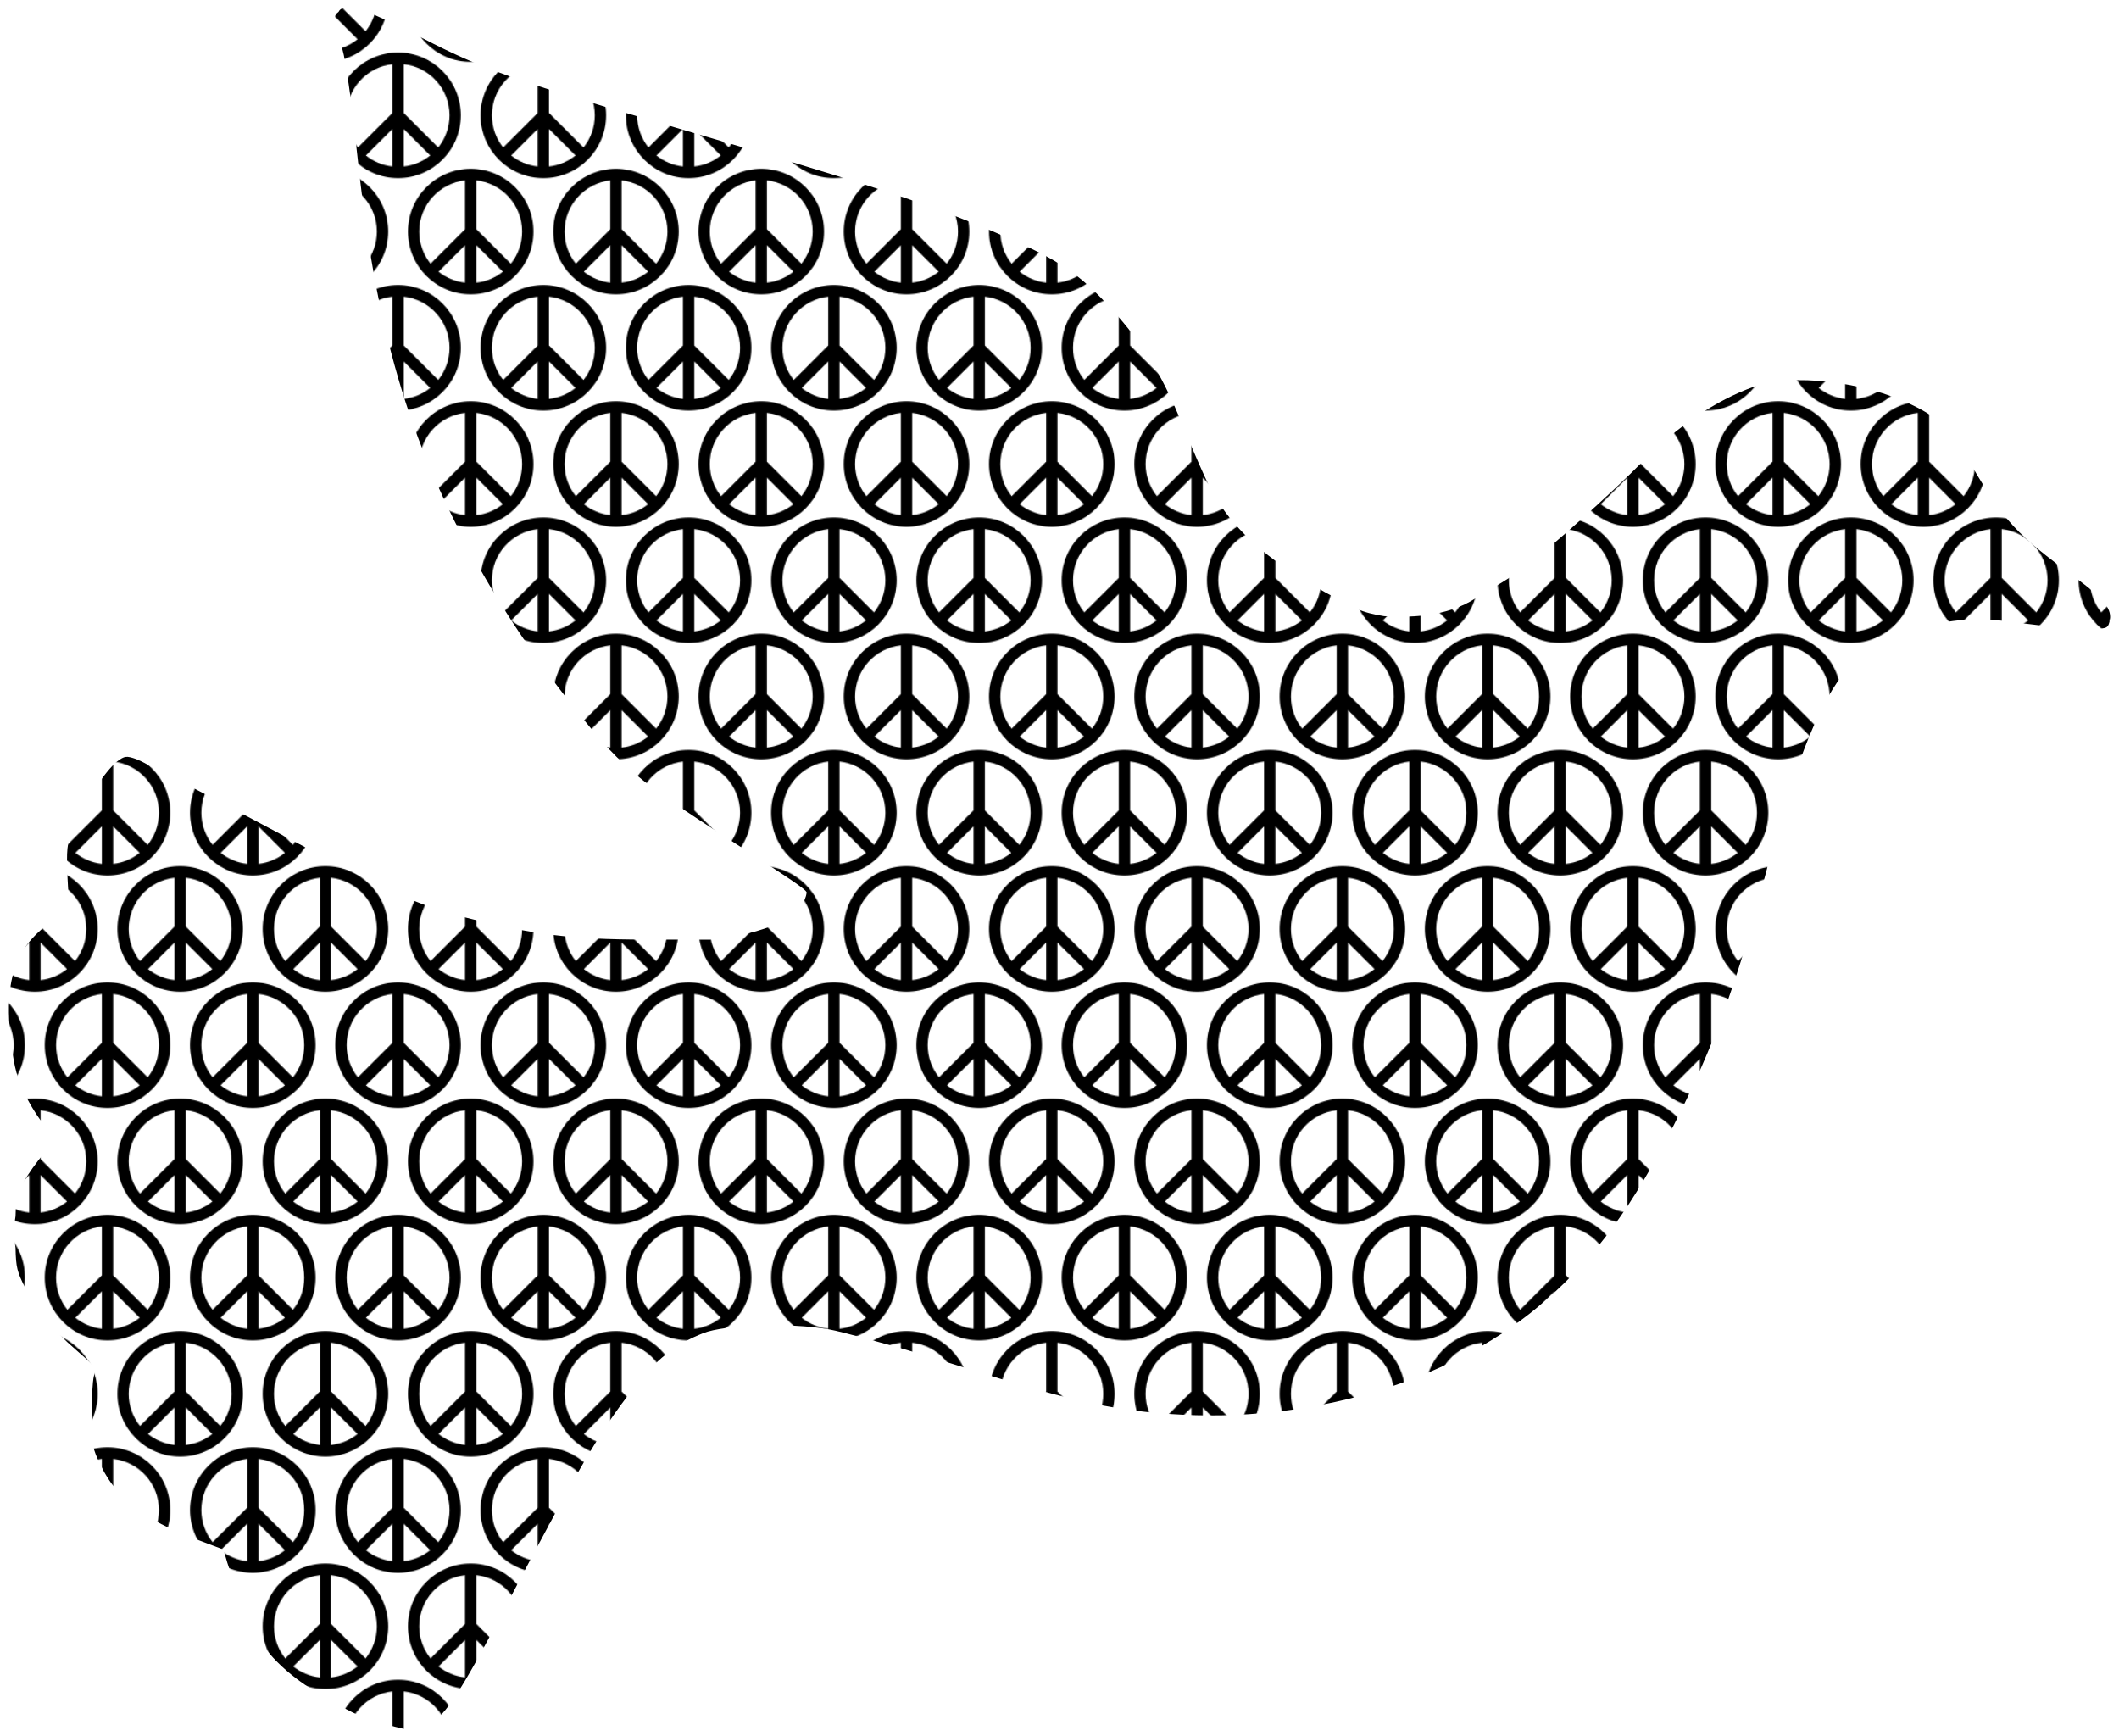 <?xml version="1.0" encoding="utf-8"?>
<!DOCTYPE svg PUBLIC "-//W3C//DTD SVG 1.1//EN" "http://www.w3.org/Graphics/SVG/1.1/DTD/svg11.dtd">
<svg version="1.1" id="Layer_1" xmlns="http://www.w3.org/2000/svg" xmlns:xlink="http://www.w3.org/1999/xlink" x="0px" y="0px"
	 viewBox="0 0 1969.144 1613.49" enable-background="new 0 0 1969.144 1613.49" xml:space="preserve">
<pattern  x="-296.397" y="7.758" width="150" height="240" patternUnits="userSpaceOnUse" id="New_Pattern" viewBox="64.811 -304.81 150 240" overflow="visible">
	<g>
		<polygon fill="none" points="64.811,-304.81 214.81,-304.81 214.81,-64.811 64.811,-64.811 		"/>
		<path d="M279.621-64.811C279.621-29.074,250.547,0,214.81,0S150-29.074,150-64.811s29.074-64.811,64.811-64.811
			S279.621-100.547,279.621-64.811z M220.652-117.616V-67.23l35.61,35.61c7.301-9.1,11.676-20.643,11.676-33.191
			C267.938-92.131,247.208-114.698,220.652-117.616z M208.969-50.709l-27.349,27.35
			c7.668,6.152,17.072,10.224,27.349,11.354V-50.709z M220.652-12.005c10.278-1.129,19.681-5.201,27.349-11.354
			l-27.349-27.35V-12.005z M161.683-64.811c0,12.547,4.375,24.091,11.676,33.191L208.969-67.23v-50.386
			C182.413-114.698,161.683-92.131,161.683-64.811z"/>
		<path d="M129.621-64.811C129.621-29.074,100.547,0,64.811,0S0-29.074,0-64.811s29.074-64.811,64.811-64.811
			S129.621-100.547,129.621-64.811z M70.652-117.616V-67.23l35.61,35.61c7.301-9.1,11.676-20.643,11.676-33.191
			C117.939-92.131,97.208-114.698,70.652-117.616z M58.969-50.709L31.62-23.359
			c7.668,6.152,17.072,10.224,27.349,11.354V-50.709z M70.652-12.005c10.278-1.129,19.681-5.201,27.349-11.354
			L70.652-50.709V-12.005z M11.683-64.811c0,12.547,4.375,24.091,11.676,33.191L58.969-67.23v-50.386
			C32.413-114.698,11.683-92.131,11.683-64.811z"/>
		<path d="M204.621-184.81c0,35.737-29.074,64.811-64.811,64.811S75-149.074,75-184.81s29.074-64.811,64.811-64.811
			S204.621-220.547,204.621-184.81z M145.652-237.616v50.386l35.61,35.61c7.301-9.1,11.676-20.643,11.676-33.191
			C192.939-212.131,172.208-234.698,145.652-237.616z M133.969-170.708l-27.349,27.35
			c7.668,6.152,17.072,10.224,27.349,11.354V-170.708z M145.652-132.005c10.278-1.129,19.681-5.201,27.349-11.354
			l-27.349-27.35V-132.005z M86.683-184.81c0,12.547,4.375,24.091,11.676,33.191l35.61-35.61v-50.386
			C107.413-234.698,86.683-212.131,86.683-184.81z"/>
		<path d="M279.621-304.81c0,35.737-29.074,64.811-64.811,64.811S150-269.074,150-304.81
			s29.074-64.811,64.811-64.811S279.621-340.547,279.621-304.81z M220.652-357.616v50.386l35.61,35.61
			c7.301-9.1,11.676-20.643,11.676-33.191C267.938-332.131,247.208-354.698,220.652-357.616z M208.969-290.709
			l-27.349,27.35c7.668,6.152,17.072,10.224,27.349,11.354V-290.709z M220.652-252.005
			c10.278-1.129,19.681-5.201,27.349-11.354l-27.349-27.35V-252.005z M161.683-304.81
			c0,12.547,4.375,24.091,11.676,33.191l35.61-35.61v-50.386C182.413-354.698,161.683-332.131,161.683-304.81z"/>
		<path d="M129.621-304.81c0,35.737-29.074,64.811-64.811,64.811S0-269.074,0-304.81s29.074-64.811,64.811-64.811
			S129.621-340.547,129.621-304.81z M70.652-357.616v50.386l35.61,35.61c7.301-9.1,11.676-20.643,11.676-33.191
			C117.939-332.131,97.208-354.698,70.652-357.616z M58.969-290.709l-27.349,27.35
			c7.668,6.152,17.072,10.224,27.349,11.354V-290.709z M70.652-252.005c10.278-1.129,19.681-5.201,27.349-11.354
			l-27.349-27.35V-252.005z M11.683-304.81c0,12.547,4.375,24.091,11.676,33.191L58.969-307.23v-50.386
			C32.413-354.698,11.683-332.131,11.683-304.81z"/>
	</g>
</pattern>
<pattern  id="SVGID_1_" xlink:href="#New_Pattern" patternTransform="matrix(0.9 0 0 0.9 -645.823 -439.809)">
</pattern>
<path fill="url(#SVGID_1_)" d="M1928.049,536.377c-53.738-39.427-65.672-52.281-94.554-101.531
	c-21.451-36.581-30.63-45.998-56.935-58.722c-45.263-21.892-111.303-29.427-146.98-16.681
	c-34.773,12.422-71.405,37.022-102.468,68.85c-28.506,29.211-92.364,86.258-113.021,100.935
	c-10.485,7.451-27.223,17.671-37.191,22.724c-26.631,20.472-62.115,22.328-90.722,20.596
	c-9.45-1.508-18.475-3.593-25.021-6.809c-52.888-25.981-109.808-59.476-137.191-113.533
	c-4.892-9.656-16.424-35.974-25.617-58.553c-19.737-48.477-38.8-78.606-72.17-113.702
	c-27.343-28.795-46.761-40.832-104.987-65.525c-62.475-26.499-116.943-44.233-306.383-99.66
	C478.393,74.853,446.366,63.399,392.088,35.193c-22.904-11.897-47.769-23.457-55.34-25.703
	c-6.182-1.841-9.777-2.758-12.582-2.724l-0.021-0.007c-1.15,0.014-2.146,0.259-3.149,0.596
	c-3.209,0.114-5.203,1.313-6.298,3.575c-5.537,4-4.823,7.068,3.575,35.236c2.837,9.517,8.263,46.894,12.085,83.064
	c10.38,98.211,21.068,157.935,39.745,222.382c34.753,119.925,102.779,235.321,184.658,331.874
	c31.679,37.352,59.967,55.636,115.001,91.449c55.037,35.813,80.218,51.574,79.828,54.468
	c-5.034,37.357-89.872,43.743-89.872,43.743l-61.277-0.085c-66.789-0.107-102.632-4.514-164.766-20.255
	c-45.759-11.592-69.888-22.63-187.83-85.618c-59.934-32.008-113.539-59.819-119.149-61.789
	c-9.238-3.239-10.906-3.003-17.702,2.043c-10.686,7.934-34.426,43.561-41.532,62.469
	c-5.307,14.123-5.855,19.746-4.681,46.554c0.734,16.753,2.079,31.651,2.979,33.106
	c0.909,1.472-0.496,2.055-3.149,1.362c-7.601-1.988-29.165,14.282-39.574,29.789
	c-13.8,20.554-17.729,47.837-12.681,88.086c3.041,24.242,5.548,33.326,13.873,50.042
	c5.595,11.234,14.479,24.605,19.745,29.701l9.532,9.277l-12.34,13.702c-6.804,7.567-15.585,20.018-19.575,27.575
	c-5.293,10.028-6.771,14.562-7.149,30.894c-1.543,9.629-1.492,19.417,0,29.533
	c0.307,18.34,1.717,22.527,8.596,36.425c10.702,21.624,24.529,38.471,48.256,58.978
	c16.949,14.65,17.91,16.173,15.915,23.915c-1.171,4.543-2.128,21.171-2.128,36.935
	c0,26.821,0.591,29.786,8.851,46.554c15.036,30.524,39.96,49.789,87.661,67.745l26.043,9.787l3.575,12.17
	c1.937,6.66,6.367,17.6,9.872,24.34s8.358,19.259,10.809,27.83c6.127,21.431,25.495,44.054,53.956,62.979
	c26.591,17.682,60.41,34.369,70.128,34.639c0.64,0.019,1.408,0.098,2.128,0.17
	c1.099,0.363,2.111,0.675,3.064,0.936c4.521,1.239,7.896,2.13,10.723,2.723
	c6.212,1.895,11.951,1.311,22.808-1.957c16.669-5.018,30.529-25.657,78.81-117.703
	c67.086-127.897,88.394-163.617,121.36-203.406c18.196-21.959,34.898-34.446,58.638-43.83
	c20.124-7.955,80.223-9.865,116.085-3.66c13.967,2.417,63.609,16.597,72.596,19.149
	c8.987,2.552,37.175,11.2,62.638,19.234c93.02,29.347,135.021,38.237,194.723,41.107
	c128.114,6.157,254.766-33.901,337.266-106.725c47.376-41.815,79.853-86.313,118.637-162.467
	c36.739-72.135,59.125-133.087,84.257-229.447c25.531-97.898,47.997-156.716,71.83-187.915
	c20.917-27.384,56.739-45.059,103.32-50.979c21.42-2.722,30.401-2.419,64,2.043
	c21.496,2.855,48.242,5.226,59.403,5.277c19.399,0.088,20.377-0.215,22.043-6.724
	C1963.23,566.226,1955.727,556.682,1928.049,536.377z"/>
</svg>
